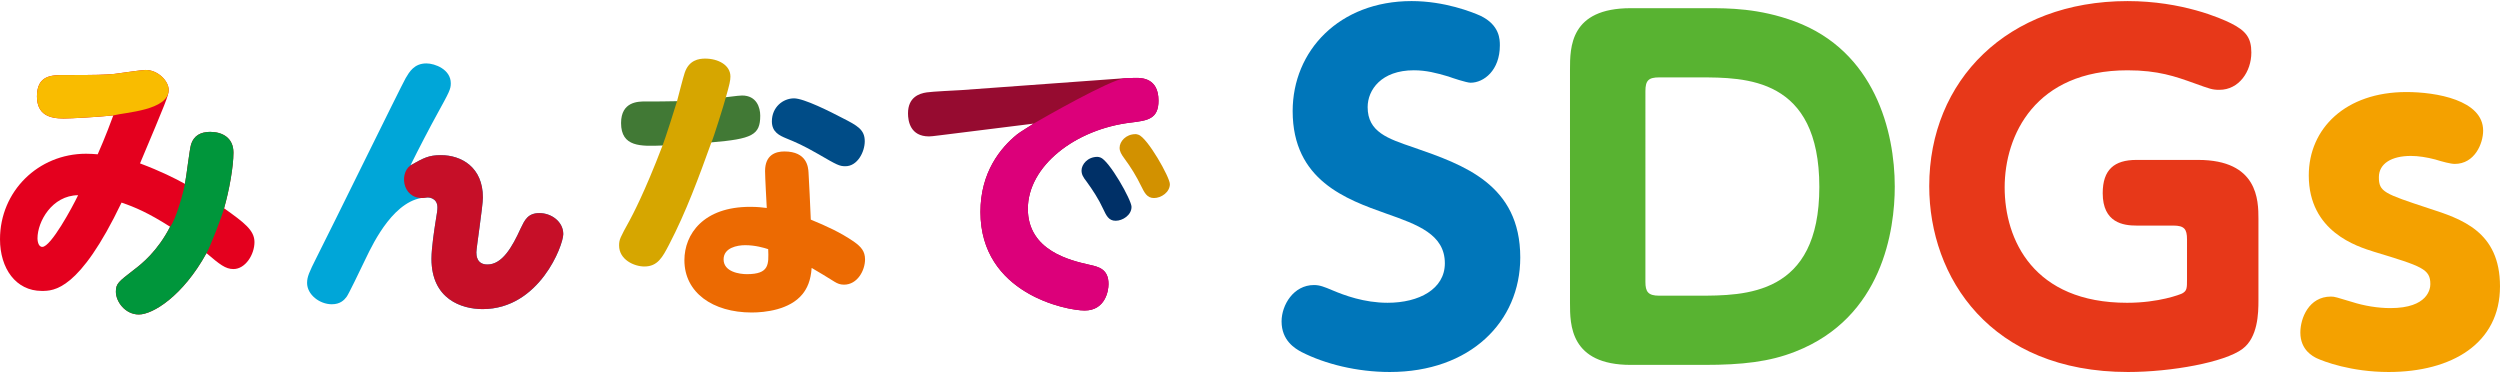 <?xml version="1.0" encoding="utf-8"?>
<!-- Generator: Adobe Illustrator 25.1.0, SVG Export Plug-In . SVG Version: 6.00 Build 0)  -->
<svg version="1.1" id="レイヤー_1" xmlns="http://www.w3.org/2000/svg" xmlns:xlink="http://www.w3.org/1999/xlink" x="0px"
	 y="0px" width="650px" height="97px" viewBox="0 0 650 97" enable-background="new 0 0 650 97" xml:space="preserve">
<rect display="none" fill="#FFFFFF" width="650" height="97"/>
<g>
	<path fill="#0076BA" d="M346.474,75.493c3,1.268,8.191,3.229,14.305,3.229c8.19,0,14.882-3.576,14.882-10.266
		c0-7.499-7.039-10.037-15.229-12.92c-10.382-3.692-24.34-8.651-24.34-26.646c0-15.689,12.113-28.609,30.916-28.609
		c8.653,0,15.804,2.885,17.881,3.806c5.075,2.422,5.075,6.229,5.075,7.729c0,6.46-4.153,9.692-7.613,9.692
		c-1.038,0-4.845-1.27-5.768-1.618c-3.114-0.921-5.769-1.615-8.999-1.615c-8.421,0-11.995,5.077-11.995,9.575
		c0,6.46,5.19,8.19,11.995,10.498c12.921,4.498,27.686,9.575,27.686,28.608c0,16.727-13.034,29.762-33.913,29.762
		c-8.538,0-16.841-2.076-22.956-5.191c-1.731-0.922-5.191-3-5.191-7.96c0-4.267,3.113-9.457,8.421-9.457
		C343.13,74.11,344.282,74.57,346.474,75.493"/>
	<path fill="#58B331" d="M443.841,2.126c5.538,0,13.497,0,22.842,3.462c20.764,7.729,25.955,28.607,25.955,42.912
		c0,11.189-3.116,34.028-25.84,42.911c-6.69,2.654-13.843,3.461-23.646,3.461h-19.15c-15.804,0-15.804-10.499-15.804-16.035V18.162
		c0-5.884,0-16.036,15.804-16.036H443.841z M427.807,73.301c0,2.538,0.694,3.577,3.577,3.577h10.034
		c12.344,0,31.609,0,31.609-28.263c0-28.492-19.149-28.492-31.262-28.492h-10.381c-2.769,0-3.577,0.808-3.577,3.577V73.301z"/>
	<path fill="#E73819" d="M568.623,62.226c0-2.652-0.694-3.577-3.577-3.577h-9.574c-3.345,0-8.767-0.69-8.767-8.42
		c0-6.113,3-8.651,8.767-8.651h16.034c15.573,0,15.689,10.499,15.689,15.343v21.225c0,3.23-0.116,9.575-4.154,12.574
		c-4.613,3.462-18.456,5.998-29.762,5.998c-35.759,0-51.678-24.57-51.678-48.333c0-27.454,20.302-48.103,51.563-48.103
		c14.189,0,24.341,4.499,26.879,5.768c3.923,1.961,5.307,3.806,5.307,7.613c0,4.961-3.231,9.691-8.306,9.691
		c-1.845,0-2.422-0.231-6.576-1.73c-4.844-1.732-9.343-3.346-17.304-3.346c-23.993,0-31.952,16.842-31.952,30.455
		c0,13.611,7.499,29.991,31.839,29.991c8.305,0,13.842-2.191,14.303-2.421c1.27-0.693,1.27-1.385,1.27-3.692V62.226z"/>
	<path fill="#F4A100" d="M611.471,78.492c3.23,1.037,6.806,1.615,10.035,1.615c9.807,0,10.383-5.075,10.383-6.229
		c0-3.922-2.076-4.613-14.65-8.42c-4.385-1.385-16.958-5.192-16.958-19.842c0-12.228,9.575-21.686,25.379-21.686
		c7.729,0,19.957,2.076,19.957,10.035c0,3.346-2.193,8.651-7.383,8.651c-1.038,0-3.23-0.577-5.075-1.154
		c-2.192-0.577-4.385-0.922-6.345-0.922c-4.961,0-8.307,1.961-8.307,5.536c0,3.808,1.384,4.269,12.92,8.075
		C639.965,56.921,650,60.15,650,74.455c0,14.88-12.574,22.264-28.954,22.264c-9.806,0-16.958-2.769-18.689-3.577
		c-0.922-0.46-4.267-2.076-4.267-6.69c0-3.692,2.191-9.343,7.959-9.343C607.089,77.108,607.549,77.338,611.471,78.492"/>
	<path fill="#00A6D8" d="M114.623,40.34c5.391,0,10.929,3.175,10.929,11.003c0,2.215-1.698,13.145-1.698,14.252
		c0,0.666,0,3.175,2.88,3.175c3.84,0,6.424-4.505,8.64-9.378c1.033-2.141,1.846-3.988,4.873-3.988c3.101,0,6.202,2.216,6.202,5.465
		c0,2.88-6.202,19.496-20.972,19.496c-5.464,0-13.292-2.585-13.292-13.072c0-3.027,0.812-7.975,0.96-9.009
		c0.518-3.249,0.591-3.617,0.591-4.356c0-2.437-2.215-2.585-2.659-2.585c-8.344,0-13.957,11.668-15.95,15.804
		c-1.624,3.396-4.578,9.525-5.021,10.042c-0.666,0.886-1.699,1.918-3.84,1.918c-3.175,0-6.425-2.509-6.425-5.538
		c0-1.624,0.591-2.88,2.364-6.423c3.766-7.386,22.005-44.603,23.26-46.818c0.96-1.625,2.215-3.84,5.392-3.84
		c2.214,0,6.35,1.552,6.35,5.169c0,1.552-0.369,2.215-3.692,8.27c-1.477,2.659-4.8,9.009-6.794,13.072
		C110.118,41.078,111.448,40.34,114.623,40.34"/>
	<path fill="#C60F28" d="M106.722,42.999c3.397-1.92,4.726-2.659,7.901-2.659c5.391,0,10.929,3.176,10.929,11.003
		c0,2.216-1.698,13.145-1.698,14.253c0,0.665,0,3.174,2.88,3.174c3.841,0,6.425-4.505,8.64-9.378
		c1.034-2.141,1.846-3.988,4.874-3.988c3.1,0,6.202,2.216,6.202,5.465c0,2.88-6.202,19.496-20.973,19.496
		c-5.464,0-13.292-2.585-13.292-13.071c0-3.028,0.813-7.976,0.96-9.01c0.518-3.249,0.592-3.617,0.592-4.356
		c0-2.437-2.225-2.672-2.659-2.585C104.852,52.606,103.527,45.316,106.722,42.999"/>
	<path fill="#417935" d="M188.726,25.275c3.175-0.369,3.545-0.443,4.21-0.443c3.766,0,4.726,3.102,4.726,5.243
		c0,5.022-2.068,6.055-12.703,6.941c-2.138,0.192-10.743,0.601-12.7,0.813c-5.612,0.221-10.782,0.443-10.782-5.835
		c0-5.612,4.505-5.612,6.278-5.612c1.551,0,6.867,0,8.27-0.073C177.982,26.321,188.075,25.518,188.726,25.275"/>
	<path fill="#EC6A02" d="M221.956,62.789c-3.47-2.365-7.014-3.988-11.15-5.687c-0.148-3.47-0.444-10.117-0.59-12.258
		c-0.074-1.329-0.37-5.465-6.278-5.465c-2.288,0-5.021,0.886-5.021,5.096c0,1.551,0.369,8.196,0.442,9.599
		c-1.108-0.147-2.436-0.296-4.356-0.296c-12.11,0-17.058,7.09-17.058,13.882c0,8.42,7.384,13.589,17.501,13.589
		c3.398,0,9.895-0.666,13.218-4.8c1.182-1.477,2.142-3.471,2.364-6.795c0.96,0.517,5.168,3.102,5.981,3.619
		c0.74,0.442,1.403,0.738,2.438,0.738c3.47,0,5.464-3.692,5.464-6.571C224.91,65.373,223.95,64.192,221.956,62.789 M194.191,71.281
		c-1.919,0-6.055-0.591-6.055-3.84c0-3.028,3.543-3.693,5.611-3.693c2.585,0,4.874,0.665,5.982,1.033
		C199.878,68.769,200.024,71.281,194.191,71.281"/>
	<path fill="#004C87" d="M219.002,30.667c3.914,1.994,5.834,3.027,5.834,6.055c0,2.806-1.919,6.498-5.022,6.498
		c-1.551,0-2.14-0.296-7.089-3.175c-3.987-2.288-5.759-3.028-8.269-4.061c-1.773-0.739-3.767-1.625-3.767-4.43
		c0-3.693,2.88-5.981,5.759-5.981C209.034,25.572,215.902,29.042,219.002,30.667"/>
	<path fill="#960B30" d="M244.426,35.171c-1.994,0.222-2.216,0.296-2.88,0.296c-4.874,0-5.465-3.988-5.465-5.982
		c0-4.136,2.807-5.169,4.874-5.464c1.402-0.222,7.68-0.517,8.934-0.591l42.609-3.101c0,0,1.846-0.074,2.881-0.074
		c1.403,0,5.834,0,5.834,5.908c0,4.799-2.88,5.169-7.016,5.685c-14.693,1.699-26.952,11.373-26.952,22.449
		c0,10.93,11.15,13.439,16.024,14.548c2.364,0.516,4.948,1.108,4.948,5.021c0,1.92-0.96,6.868-6.203,6.868
		c-4.726,0-27.101-4.357-27.101-25.624c0-10.339,5.243-16.69,9.526-20.16c0.59-0.517,3.693-2.363,4.283-2.806L244.426,35.171z"/>
	<path fill="#DC007A" d="M292.498,20.328c0,0,1.846-0.074,2.88-0.074c1.404,0,5.835,0,5.835,5.908c0,4.799-2.88,5.169-7.016,5.685
		c-14.694,1.699-26.952,11.373-26.952,22.449c0,10.93,11.15,13.439,16.024,14.548c2.364,0.516,4.948,1.107,4.948,5.021
		c0,1.921-0.96,6.868-6.203,6.868c-4.726,0-27.101-4.357-27.101-25.624c0-10.339,5.242-16.69,9.526-20.16
		c0.59-0.517,3.693-2.364,4.283-2.807C270.906,30.879,288.642,20.673,292.498,20.328"/>
	<path fill="#003067" d="M294.197,53.78c0,2.141-2.288,3.618-4.135,3.618c-1.846,0-2.438-1.403-3.25-3.101
		c-1.108-2.438-2.732-4.948-4.356-7.164c-0.813-1.033-1.256-1.772-1.256-2.806c0-1.551,1.552-3.545,4.136-3.545
		c0.223,0,0.442,0.074,0.739,0.148C288.364,41.669,294.197,52.008,294.197,53.78"/>
	<path fill="#D29100" d="M304.167,47.872c0,2.068-2.216,3.618-4.136,3.618c-1.846,0-2.511-1.476-3.323-3.101
		c-1.256-2.585-2.658-4.873-4.357-7.164c-0.812-1.107-1.255-1.845-1.255-2.806c0-1.624,1.625-3.544,4.135-3.544
		c0.148,0,0.37,0,0.74,0.147C298.333,35.762,304.167,46.1,304.167,47.872"/>
	<path fill="#E4001E" d="M49.696,37.46c0.739-2.215,2.511-3.175,4.949-3.175c3.176,0,6.055,1.551,6.055,5.391
		c0,3.693-1.108,9.822-2.437,14.474c5.169,3.693,7.901,5.686,7.901,8.788c0,3.25-2.364,7.015-5.465,7.015
		c-2.068,0-3.545-1.182-7.015-4.137c-6.129,11.152-13.957,15.952-17.576,15.952c-3.543,0-5.98-3.324-5.98-5.909
		c0-2.141,0.664-2.584,4.652-5.686c2.068-1.551,6.202-4.872,9.452-11.223c-5.686-3.618-9.156-5.096-12.627-6.278
		c-11.003,22.966-17.648,22.966-20.75,22.966C4.135,75.637,0,69.803,0,62.198c0-12.48,9.968-22.227,22.374-22.227
		c1.034,0,2.142,0.074,3.028,0.147c0.296-0.665,2.068-4.652,4.061-10.117c-4.061,0.443-11.151,0.812-12.923,0.812
		c-3.618,0-6.941-0.959-6.941-5.758c0-5.54,3.913-5.54,7.09-5.54c9.082,0,10.116-0.073,12.995-0.295
		c1.33-0.148,7.016-1.034,8.198-1.034c3.1,0,5.98,2.807,5.98,5.243c0,1.329-0.738,3.102-7.457,19.053
		c5.317,1.994,9.156,3.914,11.667,5.316C48.441,46.173,49.254,38.862,49.696,37.46 M9.747,61.976c0,0.296,0.074,2.216,1.256,2.216
		c2.215,0,7.753-10.192,9.304-13.44C13.513,50.825,9.747,57.62,9.747,61.976"/>
	<path fill="#00963B" d="M48.073,47.798c0.368-1.625,1.182-8.936,1.624-10.339c0.739-2.214,2.511-3.174,4.949-3.174
		c3.175,0,6.054,1.551,6.054,5.391c0,3.693-1.107,9.821-2.437,14.474c-0.444,1.843-3.705,10.299-4.578,11.666
		c-6.129,11.152-13.957,15.951-17.576,15.951c-3.544,0-5.98-3.323-5.98-5.908c0-2.142,0.664-2.584,4.652-5.686
		c2.068-1.551,6.202-4.873,9.452-11.224C45.666,57.34,47.804,49.661,48.073,47.798"/>
	<path fill="#F9BC00" d="M29.464,30.002c-4.063,0.443-11.152,0.812-12.923,0.812c-3.618,0-6.941-0.959-6.941-5.759
		c0-5.539,3.913-5.539,7.089-5.539c9.082,0,10.117-0.073,12.996-0.295c1.33-0.148,7.016-1.034,8.198-1.034
		c3.1,0,6.033,2.807,5.98,5.243C43.75,28.71,32.638,29.193,29.464,30.002"/>
	<path fill="#D6A600" d="M172.26,37.83c-4.726,12.405-7.976,18.387-8.566,19.495c-2.438,4.43-2.732,4.948-2.732,6.499
		c0,3.691,3.914,5.464,6.572,5.464c3.47,0,4.726-2.438,6.424-5.686c4.43-8.492,7.754-17.575,11.003-26.584
		c0.451-0.789,3.434-10.363,3.766-11.741c0.96-3.323,1.182-4.357,1.182-5.391c0-2.953-3.174-4.652-6.572-4.652
		c-1.624,0-4.208,0.369-5.316,3.693c-0.369,1.033-1.698,6.276-1.994,7.384C175.807,27.16,172.682,36.924,172.26,37.83"/>
</g>
</svg>
